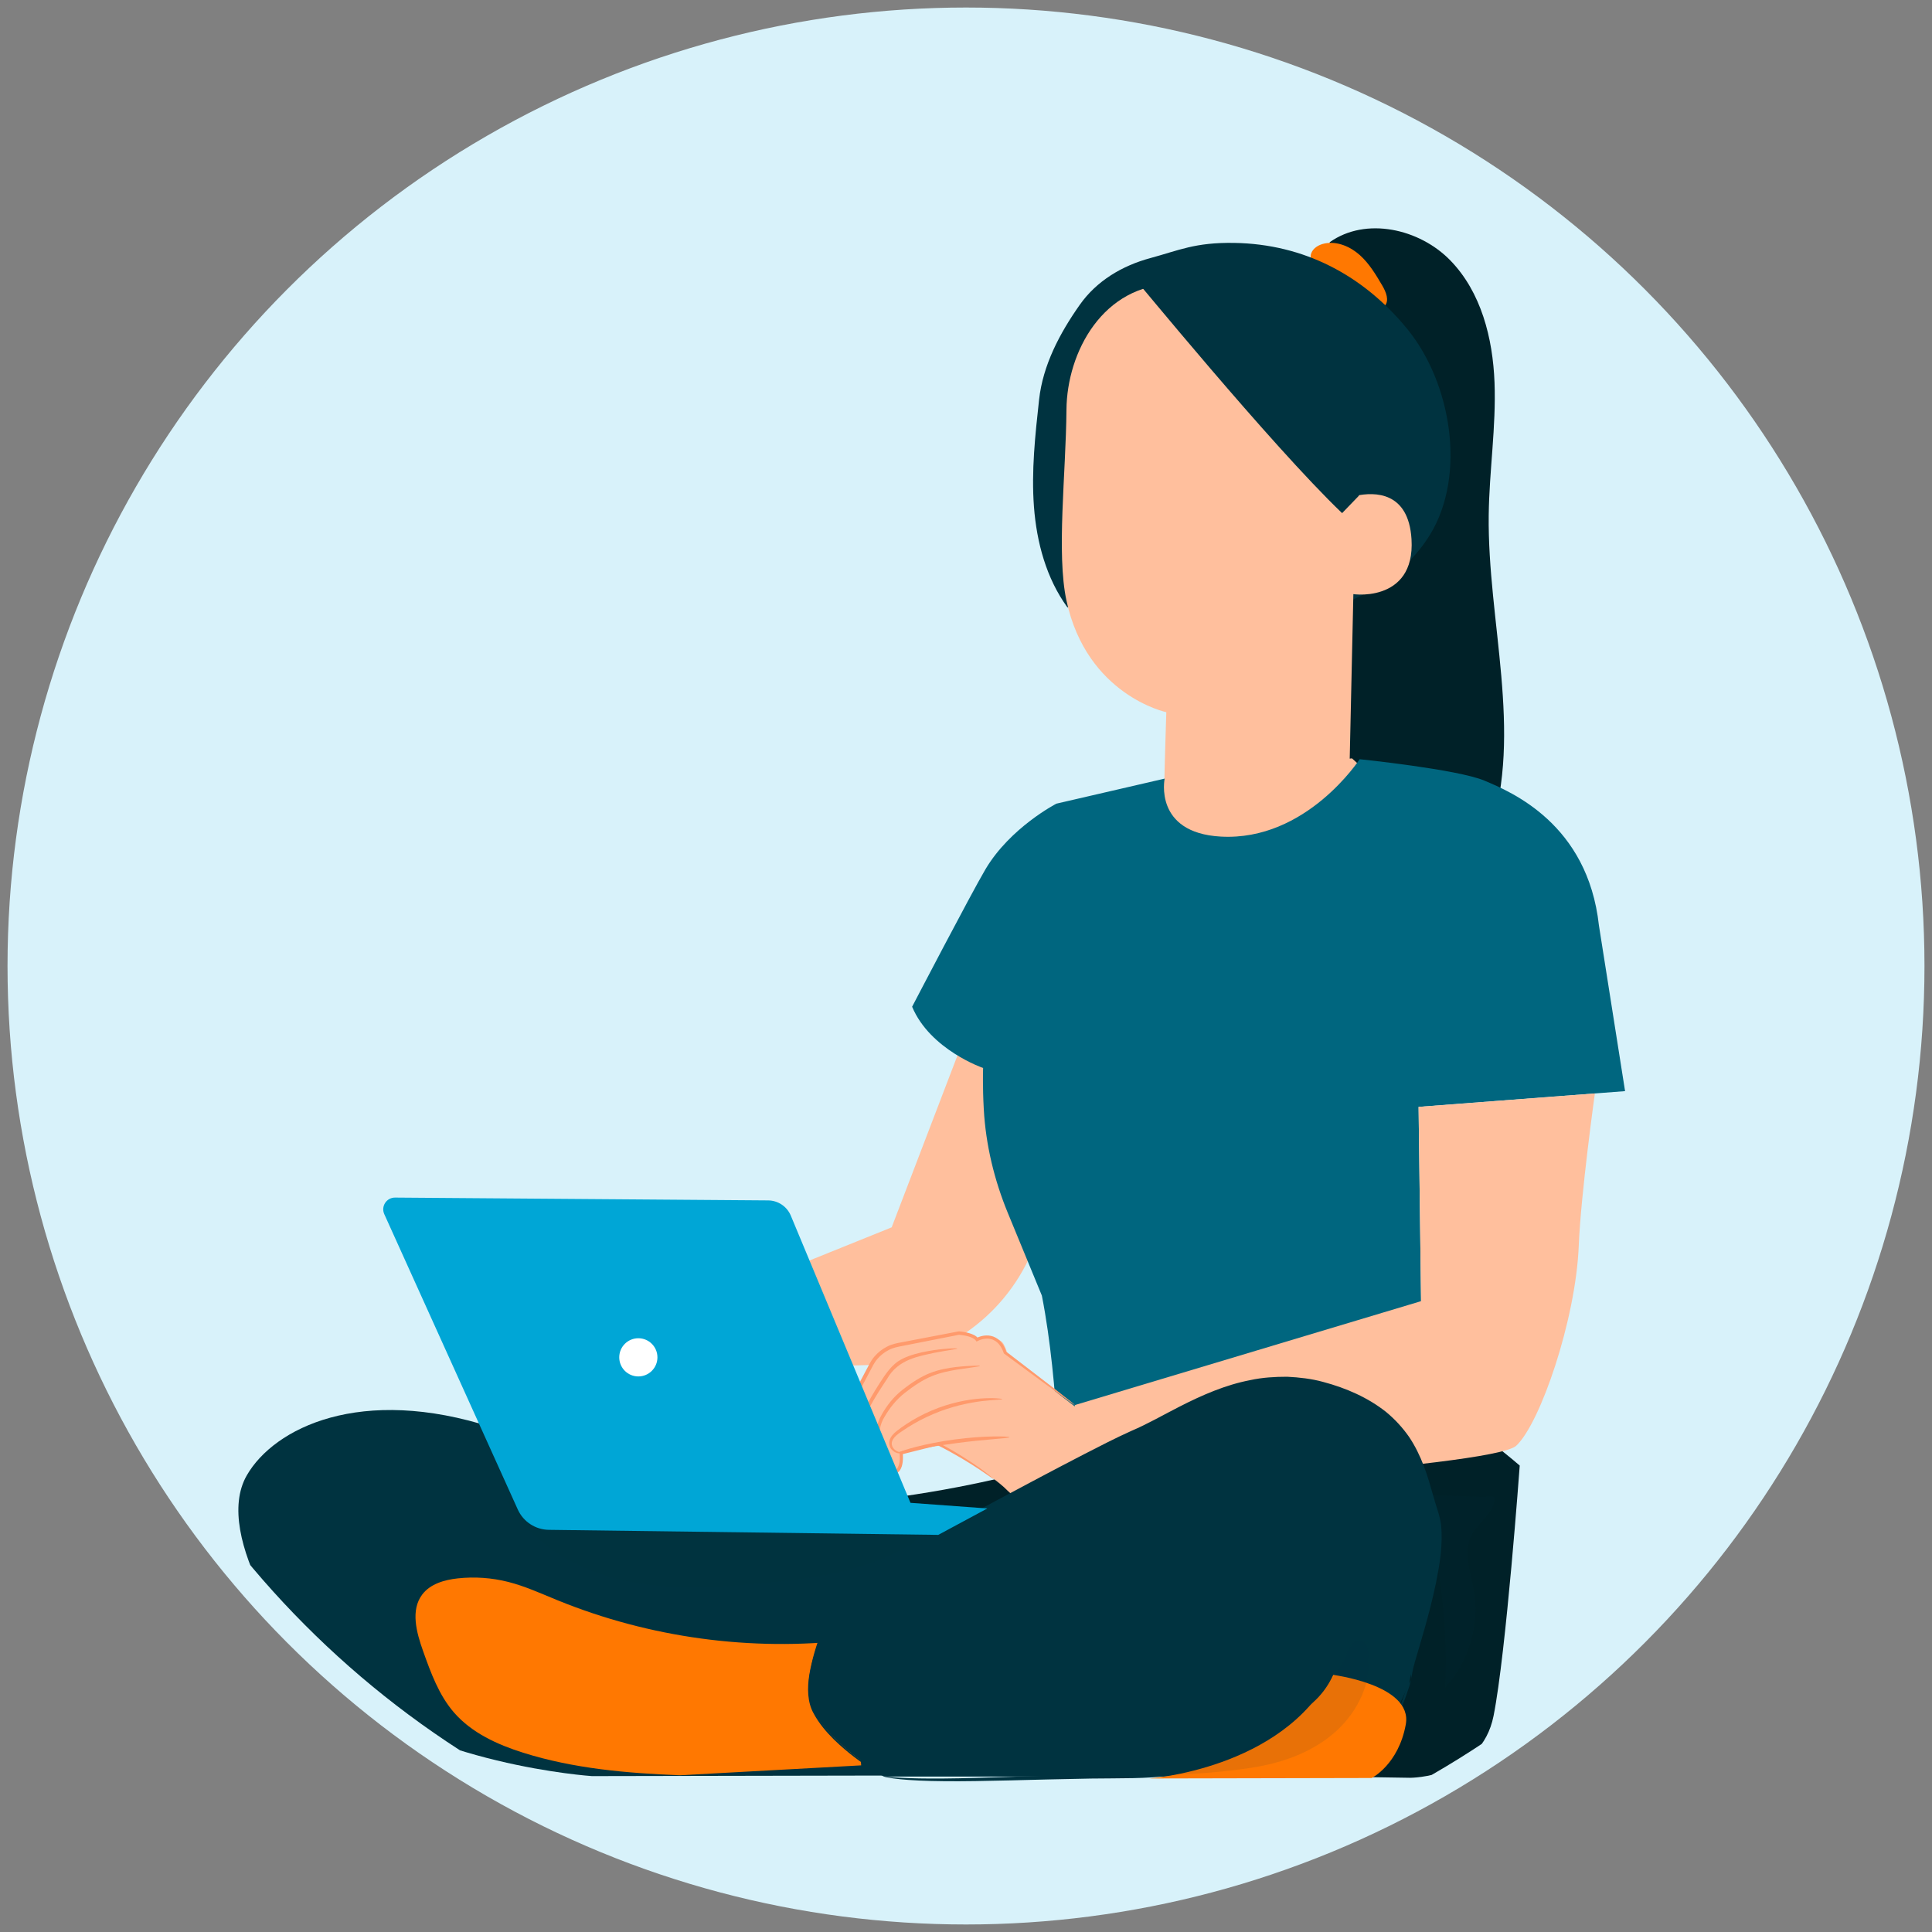 <?xml version="1.0" encoding="UTF-8"?> <svg xmlns="http://www.w3.org/2000/svg" xmlns:xlink="http://www.w3.org/1999/xlink" id="a" width="385" height="385" viewBox="0 0 385 385"><rect x="0" y="0" width="385" height="385" fill="#808080" stroke="none"/><defs><style>.c{fill:none;}.d,.e,.f{fill:#003340;}.g{fill:#002128;}.h{fill:#00a6d6;}.i{fill:#00667f;}.j{fill:#fff;}.k{fill:#ffbf9d;}.l{fill:#ff9a6c;}.m{fill:#ff7801;}.n{fill:#d8f2fa;stroke:#d8f2fa;stroke-miterlimit:10;stroke-width:10px;}.e,.f{isolation:isolate;}.e,.o{opacity:.2;}.f,.p{opacity:.3;}.q{clip-path:url(#b);}</style><clipPath id="b"><circle cx="192.5" cy="192.5" r="186" fill="none"></circle></clipPath></defs><circle cx="192.5" cy="192.5" r="186" fill="#d8f2fa" stroke="#d8f2fa" stroke-miterlimit="10" stroke-width="10"></circle><g clip-path="#b"><path d="M150.158,255.689l27.531-11.11,21.028-54.931,28.031,14.444s-2.711,5.427-8.505,18.849c-2.236,5.181-9.647,19.627-12.667,26.663-5.699,13.282-18.578,22.056-33.026,22.432l-25.834,.674,3.442-17.021h0Z" fill="#ffbf9d"></path><path d="M136.484,245.056l-4.157-4.371c-.801-.515-1.74-.776-2.691-.747l-13.177,.401c-2.486,.244-4.727,1.602-6.096,3.691l-4.791,8.155s-3.22,5.579-2.81,6.935c.619,2.047,2.78,1.63,2.78,1.63,0,0,.456,2.578,1.321,3.102,1.441,.875,3.2,.206,3.2,.206,.479,.99,1.498,1.648,2.594,1.571,.219-.016,.448-.056,.684-.127,1.565-.474,2.27-3.502,2.27-3.502l6.68-1.237s9.595,6.415,12.976,10.617c3.382,4.202,12.24,.991,12.24,.991l3.314-15.845-14.336-11.47h0Z" fill="#ffbf9d"></path><path d="M126.773,246.948c.01,.093-1.061,.299-2.881,.48-1.817,.201-4.387,.275-7.281,.65l.313-.23c-.471,1.031-1.05,2.097-1.711,3.155-2.048,3.273-4.458,5.826-6.335,7.494-1.888,1.669-3.251,2.445-3.306,2.362-.075-.105,1.151-1.041,2.904-2.79,1.743-1.749,4.036-4.314,6.032-7.507,.645-1.031,1.216-2.062,1.687-3.051l.099-.205,.215-.025c2.973-.335,5.535-.301,7.352-.362,1.818-.04,2.902-.07,2.912,.029h0Z" fill="#ff9a6c"></path><path d="M127.077,253.234c.022,.084-.885,.428-2.482,.661-1.59,.233-3.89,.304-6.446-.225l.47-.266c-.266,.779-.578,1.588-.963,2.389-1.393,2.919-3.357,5.151-4.952,6.507-1.601,1.368-2.779,1.938-2.829,1.855-.074-.109,.977-.848,2.43-2.287,1.452-1.429,3.263-3.63,4.602-6.434,.369-.77,.676-1.544,.944-2.289l.123-.344,.346,.077c4.931,1.1,8.736,.112,8.757,.356h0Z" fill="#ff9a6c"></path><path d="M143.806,256.485c-3.917-1.821-7.834-3.642-11.751-5.463-1.628-.757-3.323-1.529-5.117-1.521-1.931,.009-3.73,.918-5.445,1.806-2.108,1.091-4.216,2.183-6.323,3.274-.344,.177-.717,.389-.838,.756-.159,.481,.189,.973,.544,1.334,3.158,3.198,8.834,3.431,12.243,.5,1.015,2.76,2.065,5.582,3.964,7.826,1.899,2.245,4.852,3.832,7.744,3.301" fill="#ffbf9d"></path><path d="M138.827,268.297c.003,.02-.103,.055-.316,.104-.212,.054-.535,.097-.958,.109-.84,.022-2.119-.139-3.538-.859-1.414-.701-2.951-1.971-4.165-3.796-1.24-1.812-2.165-4.098-3.077-6.556l.587,.152c-1.733,1.526-4.26,2.34-6.843,2.14-1.291-.096-2.603-.44-3.814-1.067-.594-.333-1.18-.704-1.696-1.174-.254-.236-.526-.45-.759-.776-.22-.301-.46-.749-.335-1.279,.106-.437,.44-.714,.702-.879,.281-.173,.52-.281,.766-.412,.492-.254,.981-.507,1.466-.757,.97-.5,1.926-.993,2.866-1.477,1.881-.933,3.66-2.023,5.665-2.469,2.03-.491,4.013,.14,5.576,.845,1.59,.724,3.021,1.43,4.352,2.063,2.54,1.24,4.646,2.268,6.254,3.053,1.469,.738,2.27,1.171,2.246,1.223s-.871-.282-2.382-.93c-1.637-.723-3.78-1.671-6.366-2.813-1.351-.606-2.814-1.263-4.376-1.963-1.558-.664-3.326-1.19-5.139-.731-1.812,.416-3.569,1.491-5.455,2.445-.939,.488-1.893,.984-2.861,1.488-.485,.251-.973,.505-1.464,.76-.499,.254-1.019,.503-1.044,.754-.1,.305,.354,.844,.837,1.233,.463,.425,.994,.761,1.531,1.067,1.101,.572,2.304,.896,3.492,.992,2.382,.199,4.709-.53,6.299-1.896l.409-.35,.179,.503c.879,2.468,1.742,4.708,2.893,6.474,1.126,1.782,2.536,3.016,3.86,3.746,2.711,1.48,4.638,.886,4.608,1.033h0Z" fill="#ff9a6c"></path><path d="M296.665,102.632c.106-8.819,1.495-17.609,1.157-26.423-.338-8.813-2.658-17.994-8.808-24.316-6.149-6.322-16.828-8.736-24.022-3.634l-1.476,7.506c2.832,34.007,2.446,68.566,5.278,102.573,.372,4.467,3.998,8.512,6.03,12.507,2.031,3.996,6.108,7.294,10.582,7.019,5.854-.359,9.696-6.294,11.516-11.87,6.599-20.212-.513-42.102-.257-63.362h0Z" fill="#002128"></path><path d="M275.453,56.904c-1.281-2.179-2.598-4.392-4.483-6.078-1.885-1.685-4.459-2.791-6.943-2.319-1.169,.222-2.358,.887-2.751,2.01-.393,1.123,.447,2.624,1.633,2.526l.252,.216c2.641,2.336,5.328,4.62,8.06,6.849,.687,.561,1.4,1.132,2.249,1.392,.85,.26,1.876,.14,2.466-.524,.973-1.098,.261-2.807-.483-4.072h0Z" fill="#ff7801"></path><path d="M280.437,65.562c-8.789-10.743-20.593-16.927-34.471-17.157-7.83-.129-11.07,1.498-16.708,3.019-5.639,1.521-10.727,4.546-14.09,9.321-3.996,5.67-7.352,12.021-8.107,18.916-.776,7.083-1.553,14.214-1.019,21.32,.535,7.106,2.465,14.262,6.649,20.03l18.079,3.141c9.985,.34,20.108,.667,29.835-1.611,9.728-2.277,19.18-7.511,24.389-16.036,7.238-11.844,4.232-30.199-4.557-40.942h0Z" fill="#003340"></path><path d="M264.35,65.443l-24.103-9.581-6.296,.732c-14.168,.05-21.339,13.578-21.432,25.053-.103,12.748-2.025,28.647,.001,38.043,4.073,18.894,19.897,22.234,19.897,22.234,0,0-.33,10.069-.451,16.413l36.9-2.664,1.855-83.759c-.122-3.484-2.89-6.295-6.371-6.471Z" fill="#ffbf9d"></path><path d="M267.447,103.944c-.074-1.419,1.382-4.856,2.772-5.152,3.712-.789,10.476-.859,11.06,8.645,.799,12.991-12.408,11.113-12.454,10.742-.036-.29-1.121-9.333-1.378-14.235h0Z" fill="#ffbf9d"></path><path d="M270.749,98.831l-3.3,3.424c-14.254-13.643-42.11-47.804-40.555-45.768,0,0,9.765-4.016,20.363-2.211,10.599,1.805,30.701,7.11,30.393,19.61-.309,12.5-6.901,24.945-6.901,24.945Z" fill="#003340"></path><path d="M286.851,280.646l-76.837,11.157c-28.86,8.168-59.267,10.561-91.054,7.801l115.638,53.944,46.425,.721s14.135,.044,16.606-12.333c2.508-12.568,5.215-49.887,5.215-49.887,0,0-9.172-7.976-15.993-11.403Z" fill="#002128"></path><g opacity=".3"><path d="M286.626,312.989c1.262,7.686,1.717,15.503,1.356,23.283,4.749-5.128,6.921-12.532,5.695-19.412-.676-3.797-2.257-7.969-.269-11.275,1.333-2.217,4.858-4.764,4.344-7.3,0,0-3.088,0-5.89-.112-2.245-.09-6.919-.229-6.919-.229,2.362,6.08,2.182,9.828,1.241,15.265" fill="#003340" opacity=".3"></path></g><path d="M232.086,155.158l37.335-4.032,6.83,6.221-26.651,15.667-11.757,6.09-11.613-3.527-3.679-6.92,9.535-13.499Z" fill="#ffbf9d"></path><path d="M181.764,200.616s11.702-22.458,14.599-27.365c4.939-8.363,14.154-13.103,14.154-13.103l21.569-4.989s-2.238,10.806,11.184,11.553c17.071,.949,27.675-15.42,27.675-15.42,0,0,19.477,2.004,24.855,4.263,5.378,2.26,20.594,8.625,22.826,28.856l5.212,33.025-41.151,3.136,.569,43.966-17.486,14.303s-50.21,17.29-53.416,18.424c-1.516,.537-1.146-20.799-4.734-39.082l-6.777-16.455c-2.713-6.587-4.399-13.568-4.798-20.68-.263-4.681-.135-8.223-.135-8.223,0,0-10.556-3.628-14.146-12.209h0Z" fill="#00667f"></path><path d="M214.187,279.997l68.989-20.709-.488-38.716,35.133-2.677s-2.803,20.062-3.214,30.349c-.591,14.794-7.708,35.471-12.468,39.86-4.76,4.39-89.785,9.161-89.785,9.161l1.833-17.268h0Z" fill="#ffbf9d"></path><path d="M175.059,292.172c.57,.941,1.645,1.5,2.73,1.32,.216-.036,.44-.097,.669-.19,1.514-.618,1.123-3.767,1.123-3.767l7.344-1.79s10.153,5.487,13.914,9.354c3.76,3.867,12.278-.161,12.278-.161l1.815-16.086-14.647-11.318s.898,.672-.225-1.57c-1.124-2.243-5.357-1.034-5.357-1.034-.758-1.093-3.599-1.286-3.599-1.286l-11.9,2.313c-2.452,.477-4.556,2.038-5.723,4.247l-4.455,8.43s-2.233,5.994-1.698,7.306c.808,1.979,2.92,1.362,2.92,1.362,0,0,.885,3.758,1.894,3.813,1.01,.056,2.917-.943,2.917-.943Z" fill="#ffbf9d"></path><path d="M199.731,278.809c-.003,.127-1.611,.103-4.167,.413-2.548,.323-6.054,1.046-9.656,2.592-1.801,.766-3.449,1.649-4.885,2.551-1.388,.93-2.849,1.718-3.232,2.811-.193,.535-.048,1.053,.242,1.42,.283,.367,.649,.595,.965,.696,.651,.211,1.046,.002,1.065,.073,.031,.015-.347,.36-1.14,.216-.383-.072-.837-.289-1.221-.711-.389-.397-.654-1.139-.429-1.856,.206-.721,.76-1.308,1.364-1.804,.62-.479,1.271-.969,2.003-1.439,1.446-.956,3.124-1.88,4.967-2.663,3.688-1.584,7.301-2.239,9.904-2.426,2.614-.176,4.226,.043,4.22,.127Z" fill="#ff9a6c"></path><path d="M201.164,286.4c.004,.228-4.898,.403-10.873,1.219-5.981,.796-10.753,1.925-10.81,1.704-.025-.098,1.139-.506,3.068-1.001,1.927-.496,4.625-1.056,7.639-1.464,3.013-.404,5.763-.579,7.753-.611,1.991-.034,3.222,.052,3.223,.153Z" fill="#ff9a6c"></path><path d="M175.104,291.862c-.039-.004-.127-.442-.249-1.267-.114-.823-.258-2.019-.28-3.515-.007-.749,.009-1.573,.146-2.461,.123-.893,.469-1.848,.977-2.708,.956-1.721,2.328-3.535,4.142-4.955,1.809-1.405,3.633-2.616,5.518-3.348,1.87-.728,3.65-1.01,5.125-1.191,1.481-.167,2.68-.227,3.507-.26,.829-.03,1.289-.022,1.294,.031,.014,.123-1.817,.326-4.725,.767-1.445,.246-3.168,.579-4.938,1.31-1.757,.717-3.549,1.928-5.297,3.287-1.751,1.378-3.035,3.04-4.014,4.714-1.043,1.604-1.125,3.358-1.192,4.819-.064,2.929,.153,4.769-.014,4.777h0Z" fill="#ff9a6c"></path><path d="M190.761,268.739c.01,.114-1.784,.301-4.627,.853-2.73,.638-7.135,1.182-9.358,5.185-2.459,3.675-4.524,7.126-5.331,9.888-.868,2.748-.631,4.584-.788,4.583-.041,.004-.146-.444-.169-1.268-.03-.823,.054-2.033,.435-3.464,.703-2.903,2.745-6.475,5.218-10.171,.632-.929,1.325-1.817,2.151-2.54,.823-.735,1.809-1.202,2.722-1.545,1.852-.681,3.582-.972,5.027-1.203,2.9-.42,4.714-.415,4.72-.318h0Z" fill="#ff9a6c"></path><path d="M198.014,294.744c-.015,.019-.274-.149-.755-.489-.547-.374-1.254-.857-2.135-1.459-1.88-1.234-4.666-2.982-8.312-4.824l.173,.019c-2.19,.55-4.658,1.169-7.331,1.84l.23-.333c.064,.605,.075,1.201,.002,1.827-.078,.615-.22,1.282-.704,1.854-.253,.278-.633,.462-.951,.528-.325,.11-.682,.172-1.041,.143-.717-.047-1.413-.368-1.929-.88-.132-.126-.248-.268-.357-.415l-.078-.114-.037-.057-.019-.029-.003-.004c-.098-.029,.854,.238,.449,.126l-.008,.004-.015,.008-.228,.114c-.304,.148-.614,.286-.934,.414-.32,.126-.649,.243-.998,.333-.176,.043-.354,.084-.548,.103-.18,.021-.398,.044-.699-.08-.442-.266-.619-.607-.804-.927-.175-.326-.322-.657-.449-.993-.258-.674-.461-1.355-.64-2.067l.457,.266c-.95,.245-2.105,.1-2.843-.73-.333-.387-.618-.874-.627-1.457-.016-.522,.066-.988,.152-1.458,.38-1.865,.979-3.671,1.636-5.506l.008-.021,.013-.024c.757-1.435,1.561-2.958,2.374-4.498,.507-.957,1.009-1.907,1.507-2.85,.504-.915,.939-1.933,1.68-2.778,.711-.839,1.59-1.521,2.556-1.999,.957-.504,2.05-.696,3.013-.873,3.944-.755,7.704-1.476,11.219-2.149l.048-.009,.041,.004c.705,.064,1.368,.177,2.025,.369,.642,.203,1.324,.434,1.818,1.072l-.427-.098c1.231-.62,2.703-.739,3.874-.083,1.175,.649,1.782,1.797,2.142,2.892l-.102-.149c4.205,3.23,7.636,5.866,10.09,7.752,1.133,.893,2.039,1.606,2.723,2.145,.617,.498,.933,.77,.916,.793-.017,.022-.366-.206-1.015-.662-.707-.508-1.643-1.181-2.814-2.023-2.492-1.836-5.975-4.404-10.243-7.55l-.069-.051-.034-.1c-.328-.964-.92-2.01-1.886-2.509-.944-.535-2.232-.417-3.262,.111l-.254,.13-.173-.228c-.288-.38-.881-.637-1.47-.802-.595-.17-1.247-.275-1.885-.328l.088-.006c-3.512,.693-7.268,1.434-11.208,2.211-1.005,.19-1.944,.357-2.819,.818-.874,.435-1.668,1.053-2.31,1.814-.655,.739-1.065,1.695-1.584,2.644-.498,.943-1,1.893-1.506,2.851-.814,1.54-1.62,3.062-2.378,4.495l.02-.044c-.647,1.795-1.248,3.606-1.614,5.38-.084,.44-.156,.891-.144,1.287-.013,.344,.189,.699,.433,.992,.479,.576,1.364,.701,2.087,.524l.369-.09,.089,.357c.165,.671,.362,1.346,.601,1.979,.227,.598,.553,1.322,.902,1.546,.017,.007,.148,.037,.305,.01,.144-.013,.299-.046,.451-.083,.306-.076,.612-.182,.914-.299,.301-.118,.599-.247,.889-.386l.214-.106,.013-.006,.006-.003c-.403-.113,.552,.152,.454,.126l.002,.003,.015,.023,.029,.045,.06,.091c.086,.115,.176,.229,.28,.328,.403,.409,.947,.661,1.496,.702,.275,.025,.545-.02,.813-.11,.294-.064,.485-.164,.658-.337,.651-.793,.65-2.118,.573-3.168l-.02-.275,.25-.059c2.683-.635,5.159-1.221,7.355-1.74l.095-.022,.079,.041c3.652,1.922,6.399,3.739,8.242,5.051,.918,.662,1.609,1.196,2.065,1.573,.455,.377,.684,.583,.669,.602h0Z" fill="#ff9a6c"></path><path d="M162.157,304.728s-48.68-15.296-63.972-20.253c-26.326-8.534-43.561,.092-48.996,9.512-7.053,12.223,9.859,36.052,16.373,41.529,19.304,16.231,52.392,18.418,52.392,18.418l118.976-.224-34.739-47.098-40.034-1.884h0Z" fill="#003340"></path><path d="M169.44,326.81c-19.72,2.318-40.016-.443-58.4-7.945-3.214-1.312-6.388-2.772-9.753-3.626-3.271-.83-6.691-1.072-10.046-.71-2.656,.287-5.482,1.083-7.095,3.213-2.373,3.13-1.152,7.576,.166,11.277,1.544,4.336,3.152,8.784,6.173,12.258,3.533,4.063,8.655,6.385,13.789,8.003,10.045,3.165,20.656,4.073,31.18,4.491l36.157-1.978-2.171-24.983h0Z" fill="#ff7801"></path><path d="M286.4,301.744c-2.825-8.006-3.296-19.781-20.723-25.433-17.426-5.652-30.614,5.181-39.562,8.949-8.949,3.768-57.931,30.614-57.931,30.614,0,0-9.223,16.448-6.597,23.707,2.626,7.258,14.556,14.443,14.556,14.443h54.763c14.13,0,40.423-.472,40.423-.472,4.837-7.587,9.42-17.897,9.42-17.897l.471-2.355c0-1.884,8.007-23.549,5.18-31.556h0Z" fill="#003340"></path><path d="M256.06,343.346s-.04,.315-.403,.746c-.351,.435-.953,1.005-1.803,1.624-1.7,1.241-4.334,2.775-7.744,4.338-1.71,.771-3.597,1.585-5.717,2.248-2.115,.667-4.438,1.159-6.902,1.49-4.935,.704-10.409,.549-16.088,.63-11.393,.184-21.715,.611-29.198,.527-3.74-.027-6.77-.179-8.854-.395-1.042-.107-1.848-.221-2.389-.337-.543-.102-.824-.168-.819-.194,.013-.079,1.15,.125,3.233,.235,2.08,.124,5.097,.193,8.829,.152,7.464-.055,17.774-.567,29.187-.751,5.711-.08,11.135,.093,16.008-.564,2.434-.308,4.723-.769,6.808-1.398,2.082-.622,3.975-1.403,5.683-2.136,3.411-1.488,6.064-2.939,7.792-4.088,.865-.574,1.482-1.093,1.858-1.481,.387-.384,.472-.666,.519-.646h0Z" fill="#003340"></path><path d="M176.143,354.024s-.257-.113-.725-.385c-.47-.27-1.156-.693-2.039-1.27-1.748-1.173-4.325-2.941-7.2-5.726-1.408-1.413-2.918-3.085-4.074-5.255-1.215-2.185-1.27-5.026-.803-7.79,.969-5.6,3.418-11.586,6.62-17.865l.038-.076,.081-.044c8.965-4.934,19.256-10.549,30.501-16.586,5.626-3.013,11.487-6.135,17.569-9.276,3.05-1.561,6.125-3.162,9.356-4.614,3.215-1.366,6.29-3.152,9.504-4.788,4.544-2.33,9.242-4.381,14.155-5.321,2.439-.536,4.925-.676,7.37-.676,2.444,.12,4.866,.396,7.174,1.032,4.611,1.221,8.966,3.147,12.546,5.99,1.76,1.454,3.29,3.124,4.559,4.938,1.239,1.838,2.181,3.809,2.944,5.793,.766,1.986,1.324,3.996,1.881,5.946,.508,1.961,1.297,3.781,1.567,5.804,.395,3.971-.259,7.714-.934,11.198-.707,3.49-1.571,6.749-2.432,9.791-.442,1.516-.87,2.984-1.284,4.401-.399,1.4-.867,2.808-1.076,4.055l-.004,.044c-.183,.891-.334,1.631-.481,2.353l-.003,.011-.002,.007c-1.979,6.173-4.386,10.724-6.291,13.646-1.927,2.919-3.331,4.192-3.331,4.192-.007-.007,.062-.102,.205-.282,.166-.202,.377-.461,.648-.791,.563-.702,1.357-1.776,2.289-3.24,1.833-2.938,4.171-7.508,6.075-13.644l-.005,.018c.893-.745,.718-1.476,.461-2.357l-.004,.043c.22-1.451,.669-2.751,1.06-4.188,.402-1.419,.819-2.888,1.249-4.406,.838-3.041,1.679-6.294,2.362-9.765,.654-3.457,1.273-7.191,.874-11.005-.244-1.852-1.05-3.739-1.571-5.704-.566-1.952-1.125-3.939-1.885-5.885-.755-1.946-1.679-3.863-2.887-5.642-1.236-1.757-2.721-3.369-4.432-4.776-3.476-2.75-7.761-4.64-12.28-5.827-2.26-.62-4.624-.884-7.01-1-2.389,.004-4.815,.141-7.204,.669-4.811,.923-9.437,2.94-13.955,5.257-3.192,1.624-6.287,3.421-9.55,4.806-3.182,1.429-6.272,3.032-9.313,4.585-6.08,3.131-11.945,6.243-17.575,9.241-11.227,6.054-21.543,11.616-30.554,16.475l.119-.119c-3.205,6.205-5.683,12.167-6.673,17.66-.475,2.736-.449,5.41,.696,7.526,1.101,2.117,2.572,3.789,3.947,5.203,2.813,2.796,5.351,4.604,7.061,5.82l1.988,1.338c.452,.297,.678,.461,.678,.461h0Z" fill="#003340"></path><path d="M265.275,333.708s16.313,1.946,14.863,9.935c-1.45,7.988-6.781,10.67-6.781,10.67l-44.343,.094s26.479-1.845,36.261-20.699Z" fill="#ff7801"></path><path d="M266.857,329.828c.091,.026-.037,.906-.496,2.266-.46,1.354-1.299,3.189-2.645,4.944-2.736,3.558-6.21,4.945-6.24,4.781-.143-.218,3.042-1.858,5.635-5.246,2.588-3.381,3.497-6.838,3.746-6.745h0Z" fill="#003340"></path><path d="M261.192,332.965c.213,.008-.031,2.751-1.575,5.68-1.496,2.941-3.417,4.839-3.557,4.702-.173-.145,1.434-2.206,2.878-5.049,1.489-2.825,2.045-5.366,2.254-5.333Z" fill="#003340"></path><g opacity=".3"><path d="M272.777,329.405c-.115-1.074-.54-2.347-1.599-2.562-1.291-.263-2.177,1.221-2.7,2.43-5.623,13.006-24.12,23.135-38.229,24.444,5.802,.046,14.773-.636,20.482-1.671,5.709-1.036,11.341-3.227,15.621-7.144,4.28-3.918,7.044-9.728,6.425-15.497Z" fill="#003340" opacity=".3"></path></g><path d="M164.735,311.71c-.09,.19-3.605-1.147-7.849-2.985-4.245-1.84-7.621-3.488-7.542-3.684,.08-.195,3.593,1.141,7.85,2.986,4.255,1.843,7.632,3.493,7.541,3.683Z" fill="#003340"></path><g opacity=".2"><path d="M180.552,304.856c-21.114-4.038-42.314-7.629-63.581-10.767l-15.845,5.01c4.441,8.258,13.217,13.516,22.336,15.697,9.119,2.182,18.651,1.656,27.988,.796,10.282-.947,20.842-2.384,29.789-7.539,.684-.394,1.448-.981,1.365-1.767-.094-.892-1.171-1.262-2.052-1.43h0Z" fill="#003340" opacity=".2"></path></g><path d="M76.577,241.949l26.606,58.858c1.102,2.437,3.514,4.016,6.187,4.051l77.602,1.006,9.783-5.265-15.32-1.122-23.846-57.23c-.76-1.824-2.537-3.019-4.514-3.034l-74.351-.563c-1.705-.012-2.849,1.746-2.147,3.299Z" fill="#00a6d6"></path><path d="M131.01,270.484c0,2.102-1.704,3.806-3.805,3.806s-3.805-1.704-3.805-3.806,1.703-3.805,3.805-3.805,3.805,1.704,3.805,3.805Z" fill="#fff"></path></g></svg> 